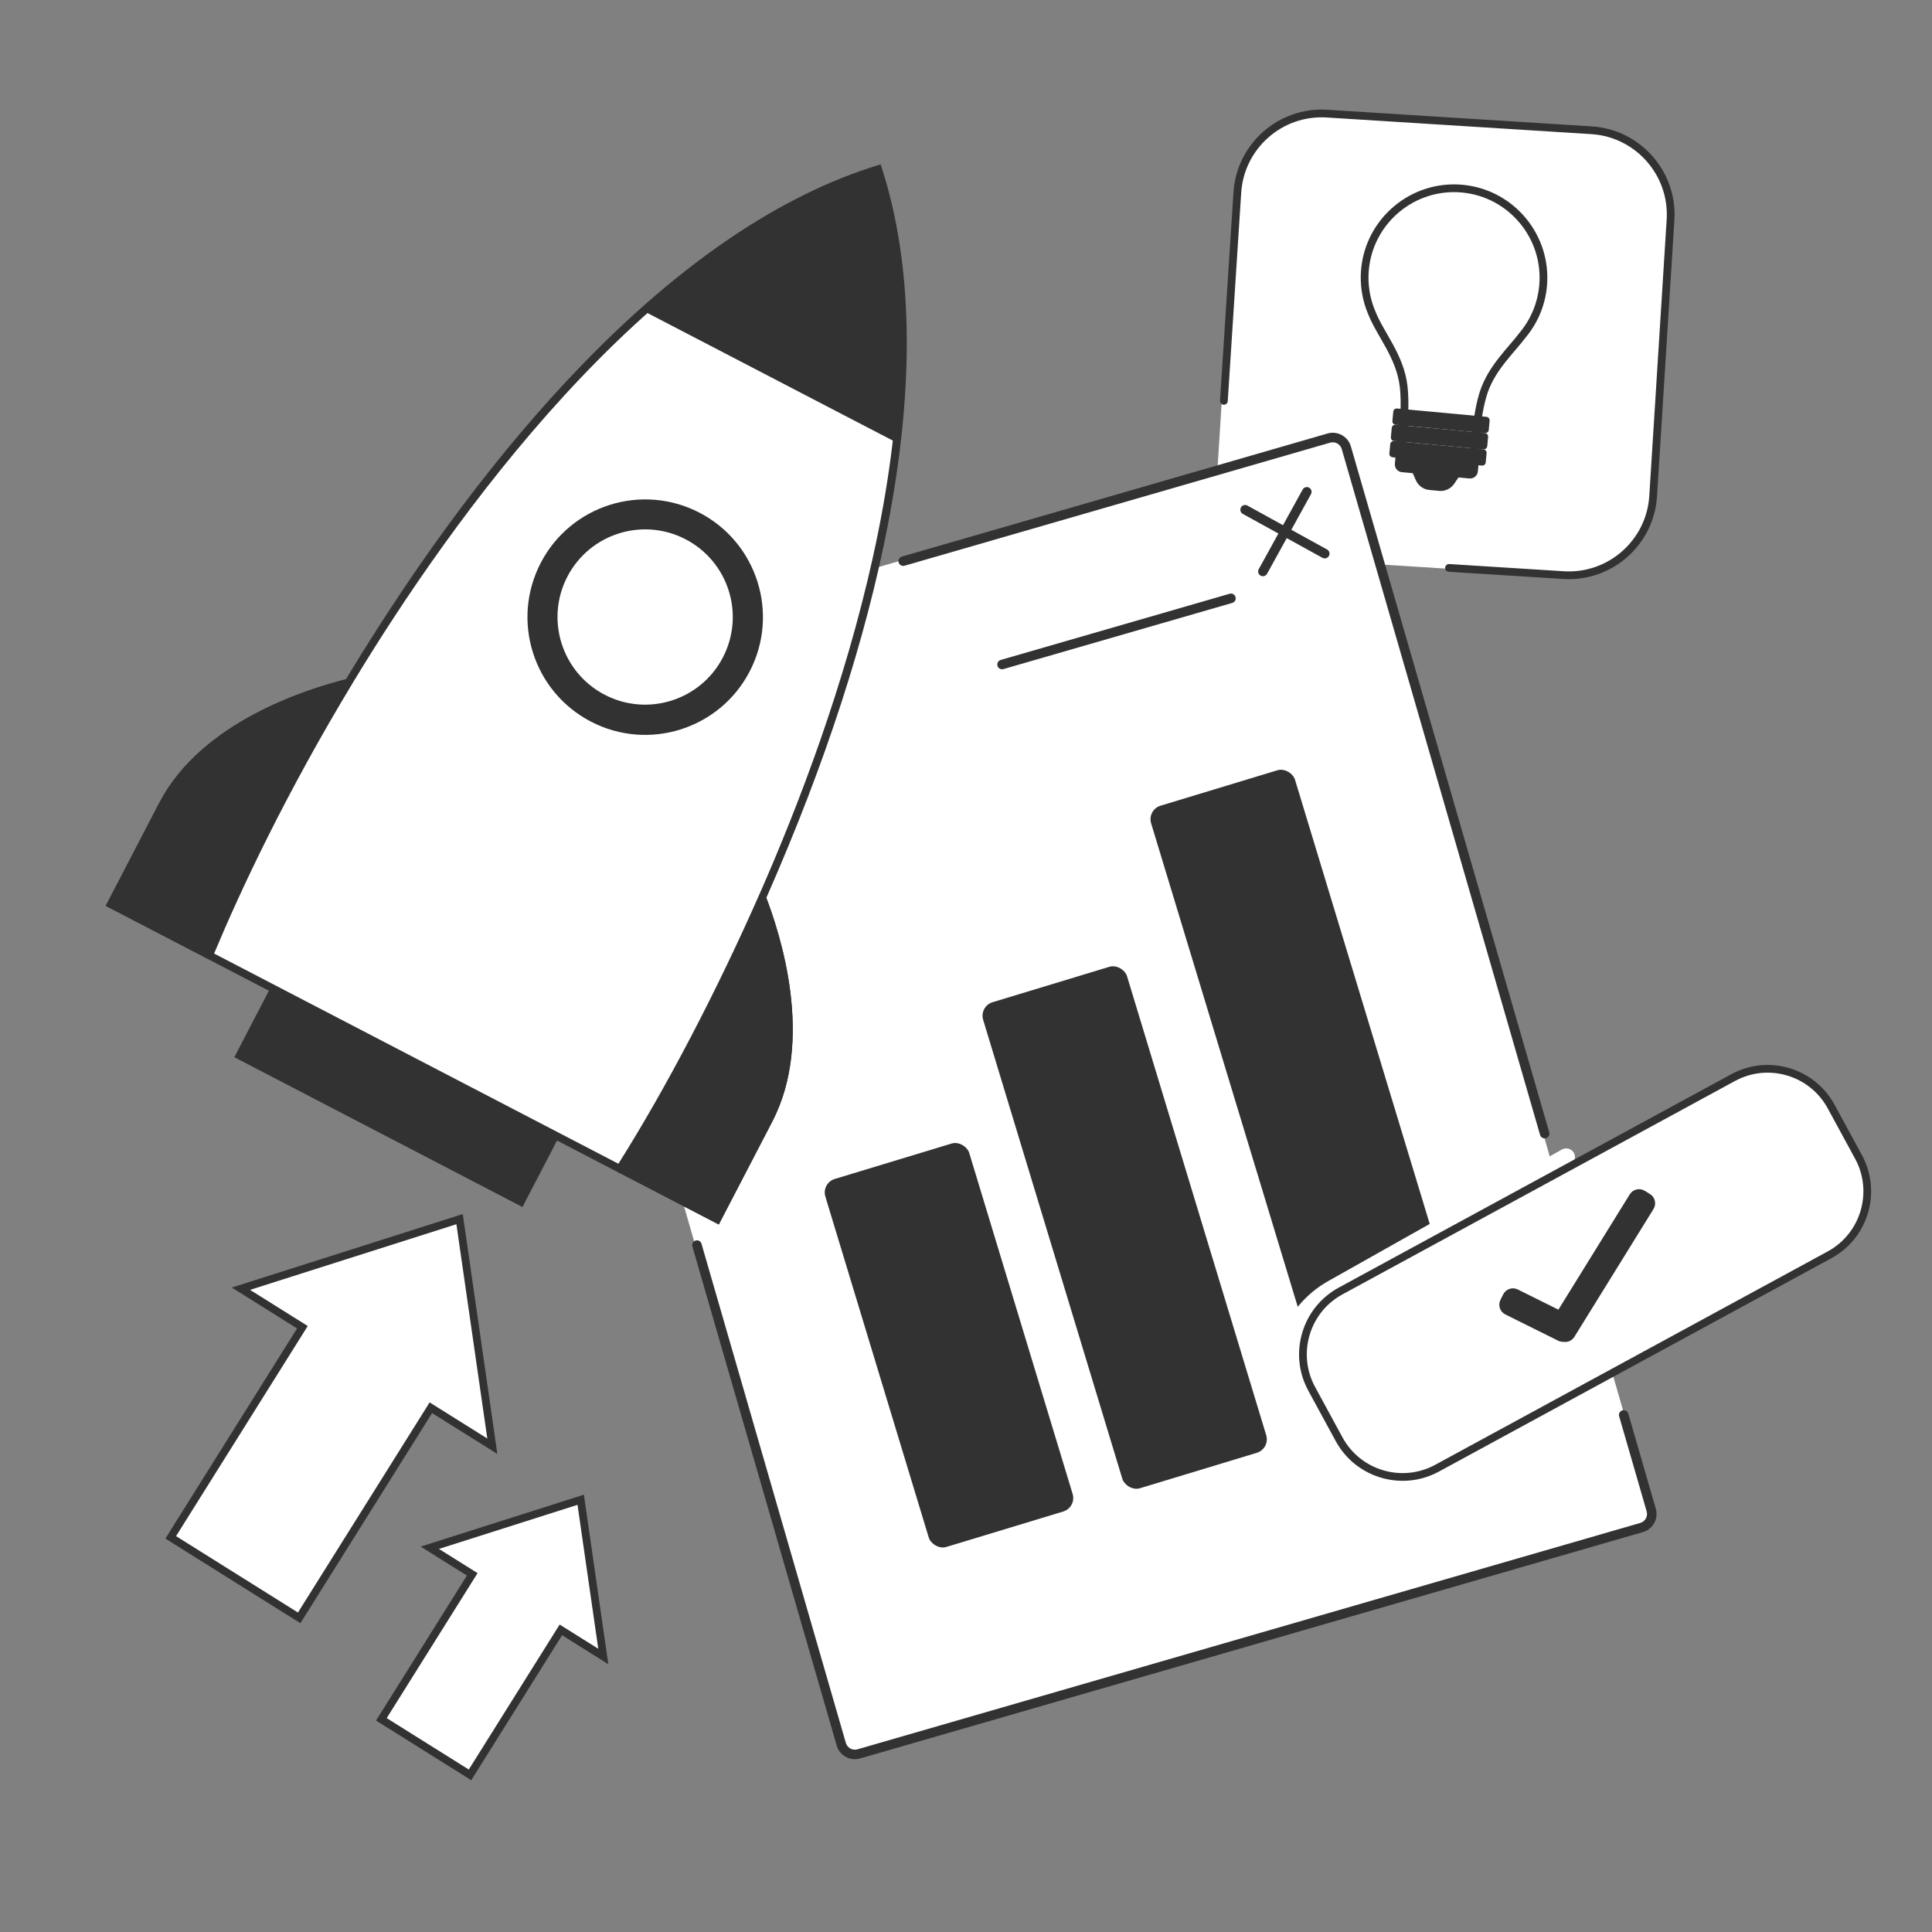 <svg xmlns="http://www.w3.org/2000/svg" fill="none" viewBox="0 0 2500 2500" width="2500" height="2500"><rect x="0" y="0" width="2500" height="2500" fill="#808080" stroke="none"/><defs><clipPath id="assetClipPath_11rgQa5G"><path d="m0 0 h 571.087 a 0,0 0 0 1 0,0 v 585.8 a 0,0 0 0 1 -0,0 h -571.087 a 0,0 0 0 1 -0,-0 v -585.8 a 0,0 0 0 1 0,-0 z" id="path_UQbcZYgh" fill="#ffffff" /></clipPath><clipPath id="assetClipPath_LAS5CPFs"><path d="m0 0 h 898.044 a 0,0 0 0 1 0,0 v 1201.723 a 0,0 0 0 1 -0,0 h -898.044 a 0,0 0 0 1 -0,-0 v -1201.723 a 0,0 0 0 1 0,-0 z" id="path_bxNZL9pm" fill="#ffffff" /></clipPath><clipPath id="assetClipPath_RYMZe1WE"><path d="m0 0 h 893.249 a 0,0 0 0 1 0,0 v 1409.592 a 0,0 0 0 1 -0,0 h -893.249 a 0,0 0 0 1 -0,-0 v -1409.592 a 0,0 0 0 1 0,-0 z" id="path_DQgS5THl" fill="#ffffff" /></clipPath><clipPath id="assetClipPath_c-msE_iG"><path d="m0 0 h 742.452 a 0,0 0 0 1 0,0 v 844.382 a 0,0 0 0 1 -0,0 h -742.452 a 0,0 0 0 1 -0,-0 v -844.382 a 0,0 0 0 1 0,-0 z" id="path_BEJMhKQd" fill="#ffffff" /></clipPath><clipPath id="assetClipPath__ayWWQqN"><path d="m0 0 h 572.013 a 0,0 0 0 1 0,0 v 731.127 a 0,0 0 0 1 -0,0 h -572.013 a 0,0 0 0 1 -0,-0 v -731.127 a 0,0 0 0 1 0,-0 z" id="path_kbOOaKVY" fill="#ffffff" /></clipPath><clipPath id="assetClipPath_i32Fmare"><path d="m0 0 h 311.998 a 0,0 0 0 1 0,0 v 308.908 a 0,0 0 0 1 -0,0 h -311.998 a 0,0 0 0 1 -0,-0 v -308.908 a 0,0 0 0 1 0,-0 z" id="path_jj65XDbm" fill="#ffffff" /></clipPath><clipPath id="assetClipPath_wDvninj9"><path d="m0 0 h 740.266 a 0,0 0 0 1 0,0 v 538.215 a 0,0 0 0 1 -0,0 h -740.266 a 0,0 0 0 1 -0,-0 v -538.215 a 0,0 0 0 1 0,-0 z" id="path_w209U9mg" fill="#ffffff" /></clipPath></defs><g transform="translate(1584 152) rotate(3.666 286 293) scale(1 1)" opacity="1" data-asset-index="0"><g clip-path="url(#assetClipPath_11rgQa5G)" transform="scale(1.002 1.002)" data-asset-index="0"><defs data-selector="defs[1]" /><rect fill="rgba(255,255,255,1)" height="575.625" rx="109.02" transform="matrix(1 -.001 .001 1 -.349 .337)" width="562.543" x="2.239" y="6.289" id="yFj5N_5mOHNw34lXiOsy" data-selector="rect[2]" /><path d="m308.927 585.8c-2.759 0-4.997-2.234-5-4.994-.003-2.761 2.232-5.002 4.994-5.006l148.266-.175c57.357-.069 103.967-46.788 103.899-104.144l-.42-357.585c-.076-57.313-46.73-103.896-104.025-103.896h-.125l-342.496.406c-57.263.068-103.869 46.711-103.894 103.974l-.127 269.722c0 2.761-2.24 4.998-5 4.998h-.002c-2.762-.001-4.999-2.241-4.998-5.002l.128-269.722c.026-62.768 51.113-113.895 113.881-113.97l342.496-.406h.137c62.809 0 113.942 51.056 114.026 113.883l.42 357.586c.073 62.87-51.017 114.08-113.888 114.156l-148.266.175z" fill="rgba(50,50,50,1)" id="R7vG2ztRbuk8Zi2Yy75bg" data-selector="path[3]" /><path d="m188.626 259.012-.043-.093-.052-.091c-8.53-16.699-13.115-35.715-12.542-55.8 1.841-63.755 55.016-113.949 118.768-112.111 63.752 1.837 113.946 55.011 112.114 118.765-.688 23.815-8.535 45.719-21.41 63.738l-.075.104-.066.105c-3.682 5.572-7.855 11.182-12.298 17.118l-.544.723c-4.242 5.668-8.693 11.617-12.932 17.853-8.86 13.027-17.039 27.682-21.099 45.006-4.989 21.307-5.925 44.582-6.857 76.414l-46.583-1.343h-.018s-.357-.01-.357-.01h-.018s-46.574-1.343-46.574-1.343c.905-31.834 1.31-55.122-2.446-76.682-3.455-19.861-12.411-36.631-21.756-51.504-3.036-4.825-6.042-9.367-8.936-13.735-6.289-9.488-12.035-18.153-16.274-27.113z" fill="rgba(255,255,255,1)" id="rxIpwHmKYlaizgHq4lhrE" data-selector="path[4]" /><path d="m336.442 435.885-103.543-2.984.142-4.996c.916-32.224 1.246-54.9-2.375-75.682-3.429-19.714-12.571-36.188-21.062-49.702-3.045-4.838-6.141-9.511-8.871-13.634-6.29-9.489-12.208-18.417-16.592-27.663l-.062-.12c-9.138-17.889-13.663-38.021-13.087-58.217 1.918-66.41 57.518-118.888 123.909-116.967 66.405 1.914 118.877 57.498 116.969 123.907-.693 24.023-8.418 47.019-22.339 66.501l-.008.011c-3.711 5.614-7.684 10.975-12.496 17.405l-.555.737c-4.225 5.645-8.604 11.496-12.789 17.654-10.775 15.842-17.056 29.207-20.366 43.336-4.805 20.519-5.783 43.184-6.728 75.419l-.146 4.996zm-51.375-11.485.084.002 41.591 1.199c.928-30.226 2.077-52.082 6.838-72.412 4.67-19.934 14.697-36.187 21.832-46.678 4.313-6.346 8.762-12.29 13.063-18.038l.555-.736c4.713-6.297 8.605-11.548 12.118-16.865l.262-.382c12.745-17.837 19.827-38.922 20.463-60.953 1.75-60.897-46.367-111.868-107.26-113.623-60.918-1.772-111.868 46.36-113.626 107.258-.527 18.482 3.602 36.902 11.943 53.275l.227.45c4.079 8.614 9.813 17.266 15.884 26.424 2.789 4.21 5.919 8.935 9.027 13.875 9.012 14.342 18.724 31.888 22.449 53.311 3.587 20.586 3.477 42.47 2.658 72.685l41.892 1.207z" fill="rgba(50,50,50,1)" id="VVlDBSox3R3y_cU_75MGP" data-selector="path[5]" /><path d="m302.756 468.463c-2.543 4.331-7.311 7.181-12.682 7.027l-12.796-.369c-5.371-.155-9.962-3.276-12.26-7.746z" fill="rgba(255,255,255,1)" id="YcgBR_pl_tMdmGHlw7UXT" data-selector="path[6]" /><g fill="rgba(50,50,50,1)" id="CPrgAP6uSAvgP91Zz7v2r" data-selector="g[7]"><path d="m290.486 482.34c-.203 0-.405-.003-.609-.009l-12.797-.369c-7.677-.221-14.631-4.612-18.149-11.46l-5.294-10.303 60.875 1.756-5.854 9.972c-3.793 6.463-10.715 10.413-18.172 10.413z" fill="rgba(50,50,50,1)" id="ivQ3cXTEqaNtnxoOfYgq" data-selector="g[7]&gt;path[1]" /><path d="m235.761 434.077 98.126 2.828c2.613.075 4.677 2.262 4.604 4.88l-.349 12.285c-.161 5.552-4.804 9.933-10.359 9.773l-87.484-2.522c-5.546-.161-9.931-4.798-9.77-10.351l.359-12.287c.073-2.617 2.262-4.682 4.874-4.606z" fill="rgba(50,50,50,1)" id="s6lE3-yE5M8zYhrHRAQcC" data-selector="g[7]&gt;path[2]" /><path d="m344.712 382.991-115.899-3.341c-2.493-.071-4.57 1.889-4.643 4.379l-.347 12.054c-.064 2.489 1.892 4.565 4.385 4.637l115.899 3.34c2.484.072 4.561-1.888 4.634-4.377l.347-12.055c.073-2.49-1.892-4.565-4.376-4.637z" fill="rgba(50,50,50,1)" id="FZBf-CU4QmHuw6nO4JnOF" data-selector="g[7]&gt;path[3]" /><path d="m344.107 404.065-115.899-3.34c-2.493-.072-4.57 1.888-4.643 4.378l-.347 12.054c-.064 2.489 1.892 4.565 4.386 4.637l115.899 3.34c2.484.073 4.561-1.887 4.634-4.377l.347-12.055c.073-2.489-1.892-4.565-4.376-4.637z" fill="rgba(50,50,50,1)" id="c80gz7Djn-0fL2MoDg45D" data-selector="g[7]&gt;path[4]" /><path d="m343.493 425.137-115.89-3.341c-2.493-.072-4.57 1.888-4.643 4.378l-.347 12.055c-.073 2.489 1.892 4.565 4.376 4.637l115.899 3.34c2.493.072 4.57-1.888 4.643-4.378l.347-12.054c.064-2.489-1.892-4.566-4.386-4.637z" fill="rgba(50,50,50,1)" id="nujWq6fuGMvgutrY7RWuj" data-selector="g[7]&gt;path[5]" /></g><path d="m1746.162 1538.88h-1841.567v-1640.303h1841.566v1640.303zm-1837.198-4.369h1832.828v-1631.565h-1832.828z" fill="rgba(150,150,150,1)" id="ptecZ2Gn88RcDadxJim_1" data-selector="path[8]" /></g></g><g transform="translate(862 678) rotate(-16.046 553 739) scale(1 1)" opacity="1" data-asset-index="1"><g clip-path="url(#assetClipPath_LAS5CPFs)" transform="scale(1.232 1.232)" data-asset-index="1"><defs data-selector="defs[1]" /><rect fill="rgba(255,255,255,1)" height="1192.772" rx="14.837" transform="matrix(1 -.001 .001 1 -.867 .647)" width="888.136" x="3.513" y="4.188" id="SQwsXW7JEJA0yvj31bOQr" data-selector="rect[2]" /><g fill="rgba(50,50,50,1)" id="Dnq9zCDjObxrgX7JKB9Cx" data-selector="g[3]"><path d="m893.044 774.712c-2.758 0-4.996-2.233-5-4.993l-1.084-749.896c-.003-2.627-1.03-5.096-2.891-6.951-1.857-1.852-4.325-2.871-6.948-2.871h-.014l-465.308.671h-.007c-2.758 0-4.996-2.233-5-4.993-.004-2.761 2.231-5.003 4.993-5.007l465.307-.672c5.321-.024 10.286 2.049 14.038 5.79s5.823 8.72 5.831 14.019l1.084 749.896c.004 2.761-2.231 5.003-4.993 5.007h-.007z" fill="rgba(50,50,50,1)" id="M_f0juTEFV7crDBaGnIek" data-selector="g[3]&gt;path[1]" /><path d="m20.617 1201.723c-5.285 0-10.256-2.056-14-5.791-3.752-3.742-5.821-8.722-5.828-14.021l-.789-545.758c-.004-2.761 2.231-5.003 4.993-5.007h.008c2.758 0 4.996 2.233 5 4.993l.789 545.759c.003 2.629 1.03 5.099 2.89 6.955 1.856 1.852 4.32 2.87 6.939 2.87h.016l855.888-1.239c2.63-.003 5.099-1.029 6.955-2.891 1.856-1.86 2.876-4.333 2.873-6.962l-.157-103.978c-.004-2.762 2.231-5.004 4.993-5.008h.007c2.758 0 4.996 2.233 5 4.992l.157 103.979c.007 5.302-2.05 10.286-5.792 14.038-3.742 3.753-8.722 5.823-14.022 5.829l-855.886 1.239h-.032z" fill="rgba(50,50,50,1)" id="ULJgNStGze4NBUxJ-dnLH" data-selector="g[3]&gt;path[2]" /><path d="m771.853 125.511c-1.277 0-2.555-.486-3.531-1.459-1.955-1.95-1.959-5.116-.01-7.071l67.451-67.643c1.95-1.956 5.116-1.959 7.071-.011 1.955 1.95 1.959 5.116.01 7.071l-67.451 67.643c-.977.979-2.259 1.47-3.541 1.47z" fill="rgba(50,50,50,1)" id="REO4toKiAczD-o1rCPfJN" data-selector="g[3]&gt;path[3]" /><path d="m839.464 125.478c-1.277 0-2.555-.486-3.53-1.459l-67.645-67.449c-1.956-1.95-1.96-5.116-.01-7.071 1.95-1.956 5.116-1.959 7.071-.011l67.645 67.449c1.956 1.95 1.96 5.116.01 7.071-.977.979-2.259 1.47-3.541 1.47z" fill="rgba(50,50,50,1)" id="C4Ht1FPKdJLtSzlxVlySP" data-selector="g[3]&gt;path[4]" /><path d="m481.557 143.706c-2.758 0-4.996-2.233-5-4.993-.004-2.761 2.231-5.003 4.993-5.007l250.239-.36h.007c2.758 0 4.996 2.233 5 4.993.004 2.761-2.231 5.003-4.993 5.007l-250.239.36z" fill="rgba(50,50,50,1)" id="Z5OPQ2QKTT_2MiBqq0C6V" data-selector="g[3]&gt;path[5]" /></g><path d="m2197.152 1323.439h-2255.58v-2143.272h2255.58zm-2251.262-4.318h2246.943v-2134.635h-2246.943z" fill="rgba(150,150,150,1)" id="XO8rcTiXzpk7O7FTjltk" data-selector="path[4]" /></g></g><g transform="translate(367 133) rotate(27.44 447 705) scale(1 1)" opacity="1" data-asset-index="2"><g clip-path="url(#assetClipPath_RYMZe1WE)" transform="scale(1.001 1.001)" data-asset-index="2"><defs data-selector="defs[1]" /><g fill="rgba(50,50,50,1)" id="pCvVn72laiuI7XWYk2mms" data-selector="g[2]"><path d="m657.56 1307.731-419.813-.228-.055 101.861 419.813.228z" fill="rgba(50,50,50,1)" id="NQC4hoEK7CV_CyjAmroKd" data-selector="g[2]&gt;path[1]" /><path d="m147.464 1312.368-147.46-.08.081-149.804c.064-118.373 101.241-219.225 145.785-257.888-10.563 159.32-7.197 304.769 1.593 407.772z" fill="rgba(50,50,50,1)" id="niz3x86me_eTYzTclCDJ1" data-selector="g[2]&gt;path[2]" /><path d="m147.459 1312.368-147.459-.08.081-149.813c.064-118.373 101.241-219.216 145.785-257.885-10.563 159.317-7.197 304.775 1.593 407.778z" fill="rgba(50,50,50,1)" id="hpKiGYT7vNJ2Bh7zPjGUA" data-selector="g[2]&gt;path[3]" /></g><path d="m746.383 1307.779-598.253-.325c-8.79-103.003-12.813-243.455-2.262-402.775 21.223-320.634 98.728-697.463 301.429-897.648 202.491 200.405 279.579 577.318 300.472 897.975 10.359 159.331 7.516 299.779-1.386 402.773z" fill="rgba(255,255,255,1)" id="hmL7D9x4TgWwbtTYOsbWg" data-selector="path[3]" /><path d="m750.969 1312.782-607.431-.331-.39-4.572c-7.448-87.263-13.888-228.107-2.271-403.531 12.228-184.725 40.104-351.296 82.857-495.087 52.642-177.048 126.677-313.574 220.049-405.788l3.518-3.473 3.514 3.477c93.272 92.313 167.161 228.92 219.611 406.027 42.595 143.824 70.295 310.426 82.333 495.177 9.27 142.577 8.774 285.886-1.395 403.529l-.396 4.572zm-598.242-10.326 589.063.321c9.748-116.286 10.107-257.205.99-397.446-15.495-237.803-74.509-668.631-295.487-891.238-221.237 222.39-280.697 653.14-296.436 890.916-11.375 171.769-5.38 310.222 1.87 397.447z" fill="rgba(50,50,50,1)" id="dH7oUjd_DIULJ9hgtRLOG" data-selector="path[4]" /><path d="m262.632 309.479c45.121-118.587 105.293-224.061 184.665-302.453 79.281 78.478 139.351 184.018 184.343 302.654z" fill="rgba(50,50,50,1)" id="NdVUkiWqDNHjgksjd863B" data-selector="path[5]" /><path d="m446.857 811.923c84.048.046 152.219-68.05 152.265-152.098s-68.051-152.218-152.099-152.264c-84.047-.046-152.218 68.05-152.264 152.098s68.051 152.218 152.098 152.264z" fill="rgba(50,50,50,1)" id="eB_eaMe5xaVU76dBCkRIa" data-selector="path[6]" /><path d="m446.724 772.897c62.56.034 113.302-50.653 113.336-113.213s-50.653-113.302-113.213-113.336c-62.559-.034-113.302 50.653-113.336 113.213s50.654 113.302 113.213 113.336z" fill="rgba(255,255,255,1)" id="HywFr2_uoDOBg5BVlfoAI" data-selector="path[7]" /><path d="m893.249 1162.979-.081 149.804-147.46-.08c8.902-102.994 12.415-248.439 2.037-407.772 44.502 38.712 145.569 139.666 145.505 258.048z" fill="rgba(50,50,50,1)" id="gXjifcgMV4wll2GguRVYa" data-selector="path[8]" /><path d="m745.629 1312.482 147.46.08.081-149.804c.064-118.382-101.003-219.336-145.505-258.051 10.391 159.336 6.866 304.781-2.037 407.775z" fill="rgba(50,50,50,1)" id="ESQdkf6N4lR9JdZme--6Q" data-selector="path[9]" /><path d="m980.001 1509.999h-1841.566v-1640.303h1841.566zm-1837.197-4.369h1832.828v-1631.565h-1832.828z" fill="rgba(150,150,150,1)" id="CY9yQJOA7B3wkpAlHEzEH" data-selector="path[10]" /></g></g><g transform="translate(1069 1076) rotate(-16.24 371.5 422.5) scale(1 1)" opacity="1" data-asset-index="3"><g clip-path="url(#assetClipPath_c-msE_iG)" transform="scale(1.001 1.001)" data-asset-index="3"><defs data-selector="defs[1]" /><g fill="rgba(50,50,50,1)" id="BcM0BUADuMyldtdv--E0w" data-selector="g[2]"><rect height="497.063" rx="18.251" transform="matrix(1 -.011 .011 1 -6.666 1.156)" width="194.337" x="2.578" y="346.449" fill="rgba(50,50,50,1)" id="duHR6yEvbmcAbs94lWoYs" data-selector="g[2]&gt;rect[1]" /><rect height="656.499" rx="18.251" transform="matrix(1 -.011 .011 1 -5.723 4.073)" width="194.337" x="263.16" y="184.086" fill="rgba(50,50,50,1)" id="BvLGL1Oyk5wB0pLwwpZ50" data-selector="g[2]&gt;rect[2]" /><rect height="836.567" rx="18.251" transform="matrix(1 -.011 .011 1 -4.66 7.213)" width="194.336" x="543.634" y=".86" fill="rgba(50,50,50,1)" id="mCddd0WgqYzrwbhN5l9Nc" data-selector="g[2]&gt;rect[3]" /></g></g></g><g transform="translate(214 1571) rotate(0 286.5 366) scale(1 1)" opacity="1" data-asset-index="4"><g clip-path="url(#assetClipPath__ayWWQqN)" transform="scale(1.002 1.002)" data-asset-index="4"><defs data-selector="defs[1]" /><path d="m422.23 299.841-79.388-49.75-170.054 271.366-165.896-103.961 170.054-271.365-79.382-49.746 282.372-89.832z" fill="rgba(255,255,255,1)" id="HTYnkJBgpOWnD89JRFlGm" data-selector="path[2]" /><path d="m174.37 528.349-174.37-109.271 170.054-271.366-84.289-52.82 298.278-94.892 44.677 309.808-84.296-52.825-170.054 271.365zm-160.586-112.435 157.422 98.65 170.054-271.365 74.481 46.675-39.911-276.767-266.467 84.771 74.475 46.671z" fill="rgba(50,50,50,1)" id="t4f_AMtWik5b2u9mm2Ao3" data-selector="path[3]" /><path d="m565.524 571.318-54.779-34.328-117.339 187.245-114.47-71.734 117.339-187.245-54.774-34.325 194.839-61.985z" fill="rgba(255,255,255,1)" id="lZFDrv3TCBjLNOa6MCIWu" data-selector="path[4]" /><path d="m394.988 731.126-122.943-77.043 117.339-187.245-59.682-37.399 210.745-67.045 31.566 218.892-59.686-37.403-117.34 187.244zm-109.16-80.206 105.996 66.423 117.34-187.245 49.871 31.252-26.801-185.851-178.935 56.925 49.867 31.25-117.339 187.246z" fill="rgba(50,50,50,1)" id="CF_DPpwZbwbCWQ9gT5dog" data-selector="path[5]" /><path d="m1693.878 831.535h-1841.567v-1640.303h1841.566v1640.303zm-1837.198-4.37h1832.828v-1631.565h-1832.828z" fill="rgba(150,150,150,1)" id="SgSsN6d4tHj6D0bK5CeXR" data-selector="path[6]" /></g></g><g transform="translate(1649 1486) rotate(0 194.5 192) scale(1 1)" opacity="1" data-asset-index="5"><g clip-path="url(#assetClipPath_i32Fmare)" transform="scale(1.247 1.247)" data-asset-index="5"><defs data-selector="defs[1]" />
  <path d="M27.734,308.908c-3.653,0-7.102-2.209-8.507-5.818l-11.772-30.252c-9.557-24.545-9.938-51.724-1.07-76.528,8.866-24.803,26.389-45.58,49.339-58.504L298.393,1.176c4.396-2.475,9.957-.915,12.43,3.475,2.473,4.393.917,9.957-3.475,12.43L64.678,153.709c-19.121,10.768-33.721,28.079-41.107,48.744-7.388,20.667-7.071,43.312.893,63.764l11.773,30.254c1.827,4.697-.499,9.986-5.195,11.814-1.088.423-2.207.623-3.308.623Z" fill="rgba(255,255,255,1)" id="B9tJlmeBsNJBcPHoPDI" data-selector="path[2]" style="stroke-width:0px;" />
</g></g><g transform="translate(1681 1378) rotate(0 370 269) scale(1 1)" opacity="1" data-asset-index="6"><g clip-path="url(#assetClipPath_wDvninj9)" transform="scale(1 1)" data-asset-index="6"><defs data-selector="defs[1]" />
  <g id="r6aRnoXrZ_0IeawilUq" data-selector="g[2]">
    <rect x="-12.361" y="138.569" width="764.987" height="261.076" rx="93.435" ry="93.435" transform="translate(-83.584 209.455) rotate(-28.529)" fill="rgba(255,255,255,1)" id="DOsheVm4Puw9DDlM2Rhq9" data-selector="g[2]&gt;rect[1]" style="stroke-width:0px;" />
    <path d="M134.061,538.182c-34.938.001-68.821-18.613-86.648-51.406l-35.441-65.196c-12.558-23.101-15.368-49.708-7.914-74.922,7.455-25.214,24.282-46.016,47.383-58.574L559.358,11.97c47.685-25.922,107.571-8.218,133.495,39.469l35.441,65.196c25.923,47.687,8.217,107.573-39.47,133.496l-507.918,276.114c-14.893,8.096-30.98,11.937-46.847,11.937ZM56.215,296.87c-20.753,11.282-35.871,29.97-42.568,52.623s-4.172,46.557,7.109,67.311l35.441,65.196c23.289,42.842,77.095,58.75,119.935,35.459l507.918-276.114c42.842-23.29,58.749-77.092,35.46-119.934l-35.441-65.196c-23.291-42.842-77.091-58.749-119.935-35.459L56.215,296.87Z" fill="rgba(50,50,50,1)" id="h9DbS0zBEYxUrHMAFs0Bx" data-selector="g[2]&gt;path[2]" style="stroke-width:0px;" />
  </g>
  <path d="M447.322,162.912c-6.616-4.088-15.304-2.053-19.392,4.563l-92.379,149.232-52.564-26.127c-6.963-3.459-15.422-.621-18.881,6.351l-3.532,7.1c-3.459,6.963-.621,15.422,6.342,18.881l68.296,33.947c2.135,1.059,4.417,1.533,6.653,1.469,5.494.949,11.27-1.433,14.391-6.47l102.372-165.375c4.088-6.616,2.044-15.304-4.563-19.392l-6.744-4.18Z" fill="rgba(50,50,50,1)" id="LwI5Wm2Ccvuyeo_sguR-G" data-selector="path[3]" style="fill-rule:evenodd;stroke-width:0px;" />
</g></g></svg>